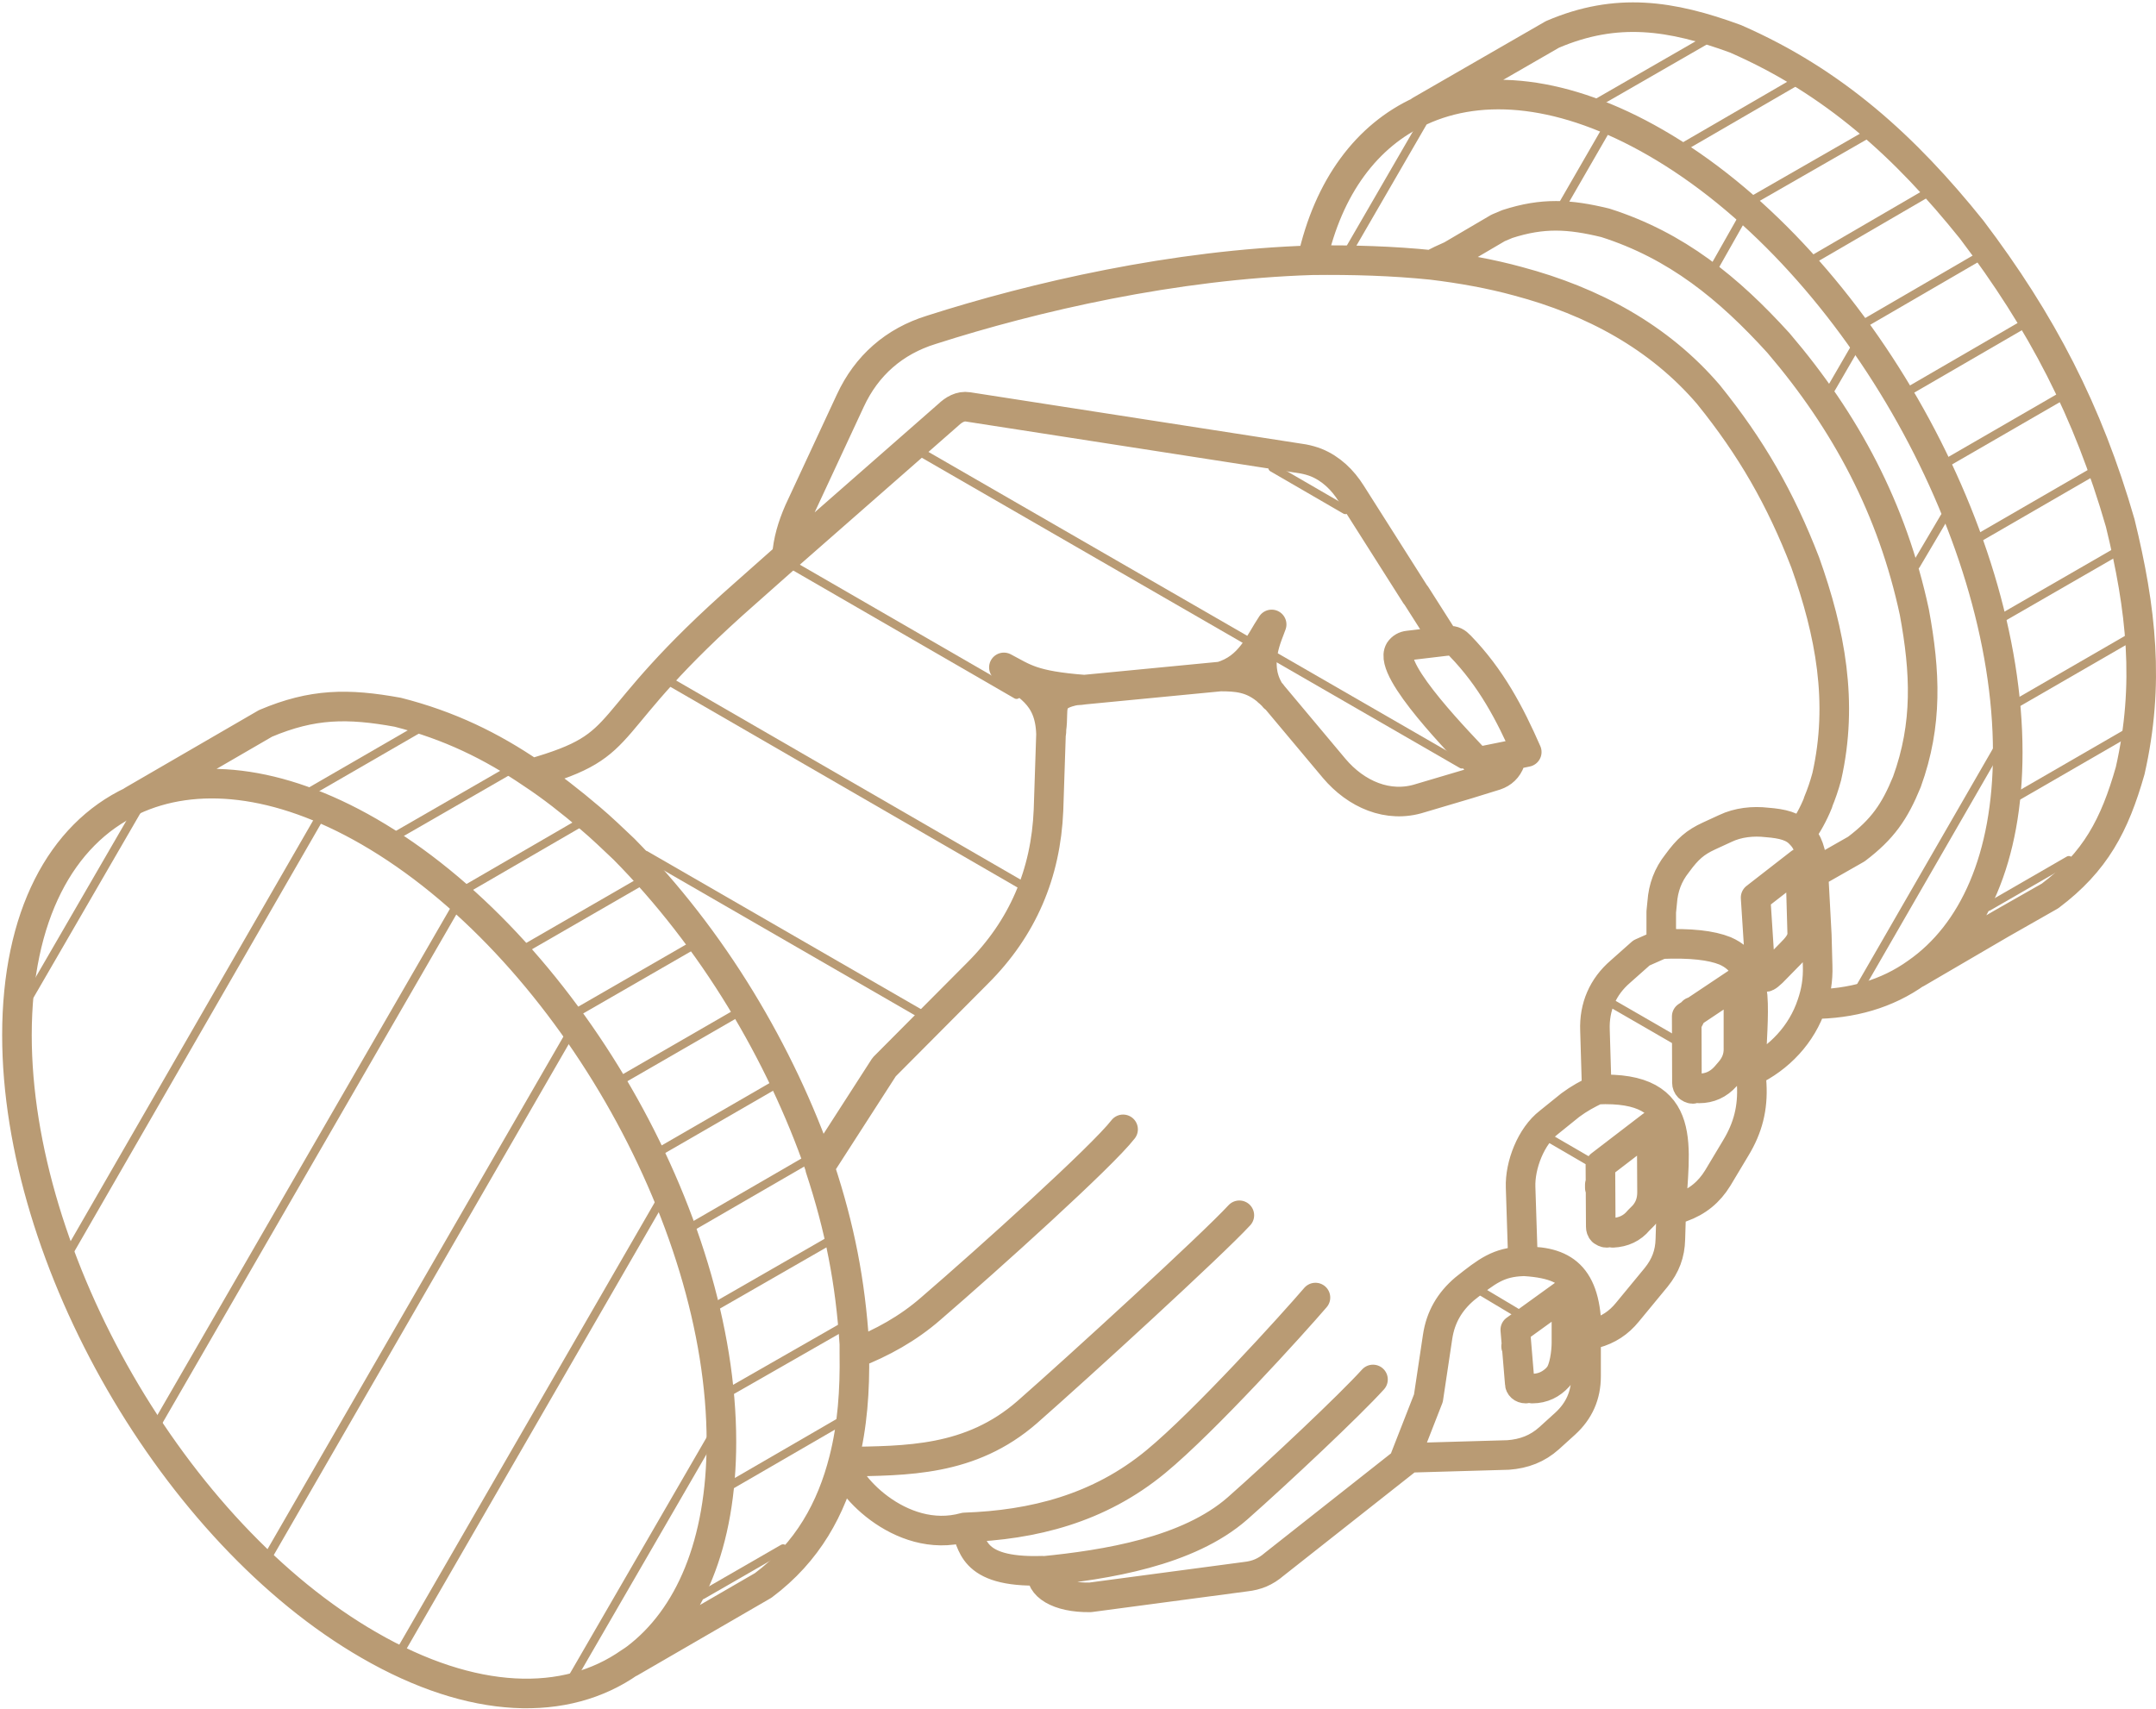 <?xml version="1.0" encoding="UTF-8"?> <svg xmlns="http://www.w3.org/2000/svg" width="879" height="697" viewBox="0 0 879 697" fill="none"> <path d="M781.398 396.661V396.811L815.858 376.682L835.787 365.342C854.327 351.392 862.147 336.472 868.467 314.273C876.476 278.943 872.996 248.304 864.407 213.254C851.287 167.695 832.457 131.405 803.838 93.616C776.758 59.877 747.658 33.337 707.549 15.817C681.349 6.207 659.09 2.827 632.94 14.027L579.021 45.107V45.307M781.398 396.661C769.428 405.251 754.949 409.451 738.689 409.451M781.398 396.661C804.518 380.592 818.557 349.792 818.557 306.793C818.557 215.384 754.318 103.796 674.88 58.096C638 36.857 604.46 33.477 579.021 45.307M681.349 493.91C682.359 468.48 689.359 442.511 650.99 444.301M681.349 493.91L681.009 505.26C680.869 511.29 679.029 516.12 675.219 520.85L663.49 535.079C659.92 539.469 655.67 542.229 650.27 543.729M681.349 493.91L685.589 492.32C692.059 490 696.789 486.14 700.359 480.31L707.649 468.14C712.669 459.89 714.699 451.78 714.169 442.171L713.829 437.011M650.99 444.301L650.27 420.171C649.88 410.561 653.5 402.311 660.64 396.181L669.229 388.552L677.289 384.982M650.99 444.301C647.03 446.231 643.94 447.871 640.22 450.621L631.54 457.621C624.2 463.26 619.61 475.09 619.95 484.21L620.921 514.33C610.931 514.67 606.341 518.24 597.171 525.529C591.041 530.739 587.331 537.059 586.121 545.029L582.361 570.119L572.851 594.448M589.211 261.423L590.711 261.283C592.59 261.083 593.941 261.913 595.291 263.353C607.89 276.343 615.56 290.913 622.46 306.653L616.191 307.953M589.211 261.423L574.151 263.213C572.751 263.353 571.451 264.033 570.581 265.333C565.751 273.443 596.64 304.523 602.29 310.703L615.901 307.953M589.211 261.423L577.241 242.604H577.141L550.931 201.294C547.361 195.594 542.592 191.064 536.652 188.644C534.962 187.974 533.172 187.484 531.392 187.144L394.654 165.915C391.564 165.425 388.824 167.065 386.644 169.145L320.815 226.874M615.901 307.953H616.191M615.901 307.953C616.091 308.293 616.091 308.293 616.191 308.433M616.191 307.953C616.431 307.953 616.431 308.293 616.191 308.433M713.829 437.011C714.169 424.511 715.179 414.131 714.549 406.221C713.679 397.621 711.119 391.111 703.309 387.731C697.659 385.461 689.359 384.502 677.289 384.982M713.829 437.011C725.409 431.511 734.629 421.761 738.689 409.451M677.289 384.982V371.852L677.679 367.942C678.109 361.962 680.039 356.752 683.759 352.062C688.009 346.222 691.099 343.482 696.789 340.872L703.499 337.782C708.569 335.362 714.699 334.692 720.389 335.362C726.759 335.852 731.199 336.962 734.098 340.242M624.73 566.209C629.03 566.209 632.55 564.429 635.3 561.389L635.4 561.189C637.81 558.449 638.63 551.159 638.63 547.579V527.169L617.78 542.229L619.61 564.139C619.61 565.249 620.58 566.209 622.03 566.209M657.55 502.7C661.85 502.5 665.42 500.86 668.079 497.63L670.15 495.55C672.56 492.76 673.53 489.71 673.53 486.14L673.38 459.07L652.48 475.09L652.63 500.24C652.63 500.86 652.82 501.54 653.3 502.02C653.84 502.36 654.32 502.7 654.99 502.7M692.739 443.811C697.029 443.811 700.599 442.171 703.499 438.941L705.329 436.821C707.649 434.071 708.899 431.021 708.759 427.261V400.381L687.67 414.471L687.759 441.551C687.759 442.171 688.009 442.851 688.489 443.331C689.019 443.671 689.459 444.011 690.129 444.011M734.098 340.242C736.938 342.992 738.488 347.342 739.118 354.332L739.359 356.122L740.708 381.262L741.049 393.861C741.239 399.551 740.369 404.581 738.689 409.451M734.098 340.242C736.938 336.332 739.359 331.942 741.239 327.262C741.239 327.262 741.239 327.262 741.239 327.062C742.589 323.833 743.748 320.452 744.768 316.682C751.618 286.383 746.218 257.994 735.978 229.324C725.899 203.224 713.969 182.464 696.549 160.895C676.43 137.385 649.4 122.815 618.941 114.706C607.691 111.616 595.771 109.496 583.801 108.046M646.64 544.639C646.64 545.029 646.64 545.309 646.64 545.649V561.189C646.64 568.969 643.79 575.339 638.15 580.499L631.54 586.488C626.81 590.728 621.35 592.808 614.89 593.288L574.541 594.448L519.472 637.888C515.892 640.978 512.282 642.418 507.882 642.908L444.463 651.348C431.143 651.548 423.713 646.327 424.873 640.638M256.866 677.797V677.937L311.165 646.478C329.355 632.868 339.004 615.058 344.024 595.268M256.866 677.797C257.686 677.317 258.606 676.637 259.276 676.157C281.045 659.647 294.125 629.488 294.125 587.928C294.125 496.38 229.786 384.982 150.397 339.082C113.328 317.703 79.498 314.473 54.009 326.442M256.866 677.797C230.706 696.237 192.767 695.317 150.397 670.797C71.138 625.098 6.91 513.7 6.91 422.101C6.91 373.592 24.909 340.242 53.869 326.632L54.009 326.442M344.024 595.268L344.124 595.418V595.898C343.254 603.518 366.764 630.258 393.304 622.828M344.024 595.268C347.554 581.469 348.564 566.889 348.324 551.969M216.756 315.382C200.396 304.233 183.217 295.793 162.167 290.433C141.757 286.723 127.417 286.863 108.258 294.973L54.349 326.242C54.349 326.242 54.199 326.442 54.009 326.442M216.756 315.382C224.916 320.742 232.736 326.922 240.746 333.722C244.996 337.292 250.256 342.322 254.356 346.222C272.165 364.232 288.335 385.122 301.985 407.521C315.215 429.241 326.215 452.411 334.285 475.76M216.756 315.382C259.805 303.083 241.036 297.093 304.165 241.634L320.815 226.874M334.285 475.76C334.285 475.76 334.374 476.25 334.374 476.39C342.384 500.72 346.685 522.63 348.324 548.069V551.969M334.285 475.76L360.484 435.081L398.563 396.811C416.913 378.512 426.413 356.272 427.473 330.302L428.493 299.363M424.873 640.638C450.933 638.078 484.432 632.718 504.552 615.058C521.502 600.088 550.401 572.879 559.771 562.499M424.873 640.638V640.488C394.654 641.458 397.024 628.468 393.304 622.828M457.883 460.51C449.343 471.57 403.544 512.879 379.454 533.639C370.184 541.739 359.574 547.579 348.324 551.969M344.274 596.038C369.464 595.608 395.624 596.038 418.843 575.769C439.683 557.479 494.272 507.52 505.282 495.55M393.304 622.828C421.063 621.868 447.993 615.198 471.203 596.038C491.232 579.539 527.242 539.669 536.311 529.099M320.815 226.874C321.255 220.544 323.035 214.564 325.734 208.384L346.684 163.355C353.294 149.065 364.544 139.175 379.694 134.495C421.684 121.025 478.832 107.856 534.961 106.116M687.67 417.371L690.129 412.541M428.493 299.363C428.013 282.663 418.113 279.723 409.284 272.143C417.583 276.483 420.723 279.573 442.053 281.213M428.493 299.363C428.683 298.683 428.683 298.063 428.683 297.243C429.843 289.323 426.753 284.303 437.033 281.843C437.463 281.703 438.143 281.703 438.673 281.553C439.683 281.553 440.943 281.363 442.053 281.213M497.652 275.863H497.502L442.053 281.213M497.652 275.863C509.772 272.433 513.532 261.913 518.452 254.624C516.912 259.154 511.122 270.303 517.152 281.023C517.392 281.553 517.782 282.033 518.262 282.663M497.652 275.863C504.312 275.863 509.962 276.343 515.892 281.023C516.432 281.363 516.912 282.033 517.582 282.473L517.782 282.663C518.262 283.143 518.792 283.633 519.472 284.303M518.262 282.663L543.942 313.313C552.822 323.833 565.901 329.672 579.021 325.472L598.23 319.773L609.77 316.203C612.62 315.243 614.65 313.313 615.71 310.413C616.09 309.743 616.191 308.923 616.191 308.433M518.262 282.663L518.452 282.803C518.792 283.293 518.942 283.773 519.472 284.303M583.801 108.046C567.881 106.406 551.471 105.916 534.961 106.116M583.801 108.046C586.121 106.596 588.821 105.436 591.621 104.186L610.781 92.936L614.55 91.346C629.03 86.666 639.74 87.286 654.46 90.856C683.609 100.126 704.849 117.596 725.069 139.855C752.728 172.235 771.508 207.754 780.478 249.604C784.968 273.923 785.978 295.303 777.438 318.813C772.468 330.972 767.538 338.122 756.828 346.222L742.589 354.332M534.961 106.116C541.571 76.096 557.351 55.197 579.021 45.307M652.24 484.36V483.05M618.12 549.029V548.889M519.472 284.303V284.443M646.89 545.649C647.37 521.329 638.63 514.19 621.691 514.33C645.2 515.83 645.34 525.859 646.89 545.649ZM734.768 380.732L733.949 351.872L715.759 366.012L717.779 397.431C717.779 398.251 718.749 398.401 719.619 398.401C720.389 398.591 721.929 396.951 722.519 396.471L729.998 388.842C732.218 386.582 734.768 384.022 734.768 380.732Z" stroke="#B99B74" stroke-width="12.06" stroke-miterlimit="22.926" stroke-linecap="round" stroke-linejoin="round"></path> <path d="M810.598 369.732L843.468 350.762" stroke="#B99B74" stroke-width="3.41" stroke-miterlimit="10" stroke-linecap="round"></path> <path d="M822.367 324.803L866.387 299.363" stroke="#B99B74" stroke-width="3.41" stroke-miterlimit="10" stroke-linecap="round"></path> <path d="M822.037 286.863L867.737 260.463" stroke="#B99B74" stroke-width="3.41" stroke-miterlimit="10" stroke-linecap="round"></path> <path d="M816.097 252.014L862.477 225.274" stroke="#B99B74" stroke-width="3.41" stroke-miterlimit="10" stroke-linecap="round"></path> <path d="M806.298 219.584L853.118 192.504" stroke="#B99B74" stroke-width="3.41" stroke-miterlimit="10" stroke-linecap="round"></path> <path d="M793.468 188.794L840.568 161.564" stroke="#B99B74" stroke-width="3.41" stroke-miterlimit="10" stroke-linecap="round"></path> <path d="M777.918 159.595L824.838 132.375" stroke="#B99B74" stroke-width="3.41" stroke-miterlimit="10" stroke-linecap="round"></path> <path d="M759.778 132.036L806.638 104.806" stroke="#B99B74" stroke-width="3.41" stroke-miterlimit="10" stroke-linecap="round"></path> <path d="M738.929 105.916L785.449 78.846" stroke="#B99B74" stroke-width="3.41" stroke-miterlimit="10" stroke-linecap="round"></path> <path d="M714.549 81.596L761.129 54.856" stroke="#B99B74" stroke-width="3.41" stroke-miterlimit="10" stroke-linecap="round"></path> <path d="M686.319 59.877L731.829 33.477" stroke="#B99B74" stroke-width="3.41" stroke-miterlimit="10" stroke-linecap="round"></path> <path d="M651.47 41.727L694.81 16.777" stroke="#B99B74" stroke-width="3.41" stroke-miterlimit="10" stroke-linecap="round"></path> <path d="M757.558 403.951L814.307 305.543" stroke="#B99B74" stroke-width="3.41" stroke-miterlimit="10" stroke-linecap="round"></path> <path d="M781.158 230.444L792.738 210.844" stroke="#B99B74" stroke-width="3.41" stroke-miterlimit="10" stroke-linecap="round"></path> <path d="M746.549 158.475L755.669 142.745" stroke="#B99B74" stroke-width="3.41" stroke-miterlimit="10" stroke-linecap="round"></path> <path d="M699.249 108.386L709.629 90.046" stroke="#B99B74" stroke-width="3.41" stroke-miterlimit="10" stroke-linecap="round"></path> <path d="M637.33 83.096L654.46 53.406" stroke="#B99B74" stroke-width="3.41" stroke-miterlimit="10" stroke-linecap="round"></path> <path d="M550.062 101.866L579.992 50.176" stroke="#B99B74" stroke-width="3.41" stroke-miterlimit="10" stroke-linecap="round"></path> <path d="M263.186 348.642L377.814 414.811" stroke="#B99B74" stroke-width="3.41" stroke-miterlimit="10" stroke-linecap="round"></path> <path d="M269.456 275.863L420.283 363.072" stroke="#B99B74" stroke-width="3.41" stroke-miterlimit="10" stroke-linecap="round"></path> <path d="M321.685 229.674L414.444 283.293" stroke="#B99B74" stroke-width="3.41" stroke-miterlimit="10" stroke-linecap="round"></path> <path d="M372.554 182.805L512.182 263.354" stroke="#B99B74" stroke-width="3.41" stroke-miterlimit="10" stroke-linecap="round"></path> <path d="M517.972 266.643L596.011 311.672" stroke="#B99B74" stroke-width="3.41" stroke-miterlimit="10" stroke-linecap="round"></path> <path d="M518.792 190.714L548.522 207.944" stroke="#B99B74" stroke-width="3.41" stroke-miterlimit="10" stroke-linecap="round"></path> <path d="M286.355 650.388L319.266 631.418" stroke="#B99B74" stroke-width="3.41" stroke-miterlimit="10" stroke-linecap="round"></path> <path d="M297.845 605.648L342.055 580.019" stroke="#B99B74" stroke-width="3.41" stroke-miterlimit="10" stroke-linecap="round"></path> <path d="M297.355 567.519L343.255 541.259" stroke="#B99B74" stroke-width="3.41" stroke-miterlimit="10" stroke-linecap="round"></path> <path d="M291.375 532.859L337.995 506.069" stroke="#B99B74" stroke-width="3.41" stroke-miterlimit="10" stroke-linecap="round"></path> <path d="M281.726 500.43L328.826 473.16" stroke="#B99B74" stroke-width="3.41" stroke-miterlimit="10" stroke-linecap="round"></path> <path d="M268.786 469.591L315.896 442.371" stroke="#B99B74" stroke-width="3.41" stroke-miterlimit="10" stroke-linecap="round"></path> <path d="M253.146 440.441L300.396 413.171" stroke="#B99B74" stroke-width="3.41" stroke-miterlimit="10" stroke-linecap="round"></path> <path d="M234.996 412.881L282.306 385.611" stroke="#B99B74" stroke-width="3.41" stroke-miterlimit="10" stroke-linecap="round"></path> <path d="M214.006 386.771L260.927 359.691" stroke="#B99B74" stroke-width="3.41" stroke-miterlimit="10" stroke-linecap="round"></path> <path d="M189.927 362.583L236.357 335.652" stroke="#B99B74" stroke-width="3.41" stroke-miterlimit="10" stroke-linecap="round"></path> <path d="M161.497 340.723L207.057 314.473" stroke="#B99B74" stroke-width="3.41" stroke-miterlimit="10" stroke-linecap="round"></path> <path d="M126.548 322.723L170.038 297.583" stroke="#B99B74" stroke-width="3.41" stroke-miterlimit="10" stroke-linecap="round"></path> <path d="M232.876 684.897L289.925 586.338" stroke="#B99B74" stroke-width="3.41" stroke-miterlimit="10" stroke-linecap="round"></path> <path d="M160.627 677.797L271.295 486.14" stroke="#B99B74" stroke-width="3.41" stroke-miterlimit="10" stroke-linecap="round"></path> <path d="M106.038 640.347L234.996 416.931" stroke="#B99B74" stroke-width="3.41" stroke-miterlimit="10" stroke-linecap="round"></path> <path d="M60.959 585.998L188.907 364.521" stroke="#B99B74" stroke-width="3.41" stroke-miterlimit="10" stroke-linecap="round"></path> <path d="M25.919 514.52L132.728 329.192" stroke="#B99B74" stroke-width="3.41" stroke-miterlimit="10" stroke-linecap="round"></path> <path d="M12.31 405.741L55.899 330.492" stroke="#B99B74" stroke-width="3.41" stroke-miterlimit="10" stroke-linecap="round"></path> <path d="M604.311 526.829L618.121 535.079" stroke="#B99B74" stroke-width="3.41" stroke-miterlimit="10" stroke-linecap="round"></path> <path d="M632.17 464.43L647.18 473.16" stroke="#B99B74" stroke-width="3.41" stroke-miterlimit="10" stroke-linecap="round"></path> <path d="M657.02 409.111L682.36 423.741" stroke="#B99B74" stroke-width="3.41" stroke-miterlimit="10" stroke-linecap="round"></path> </svg> 